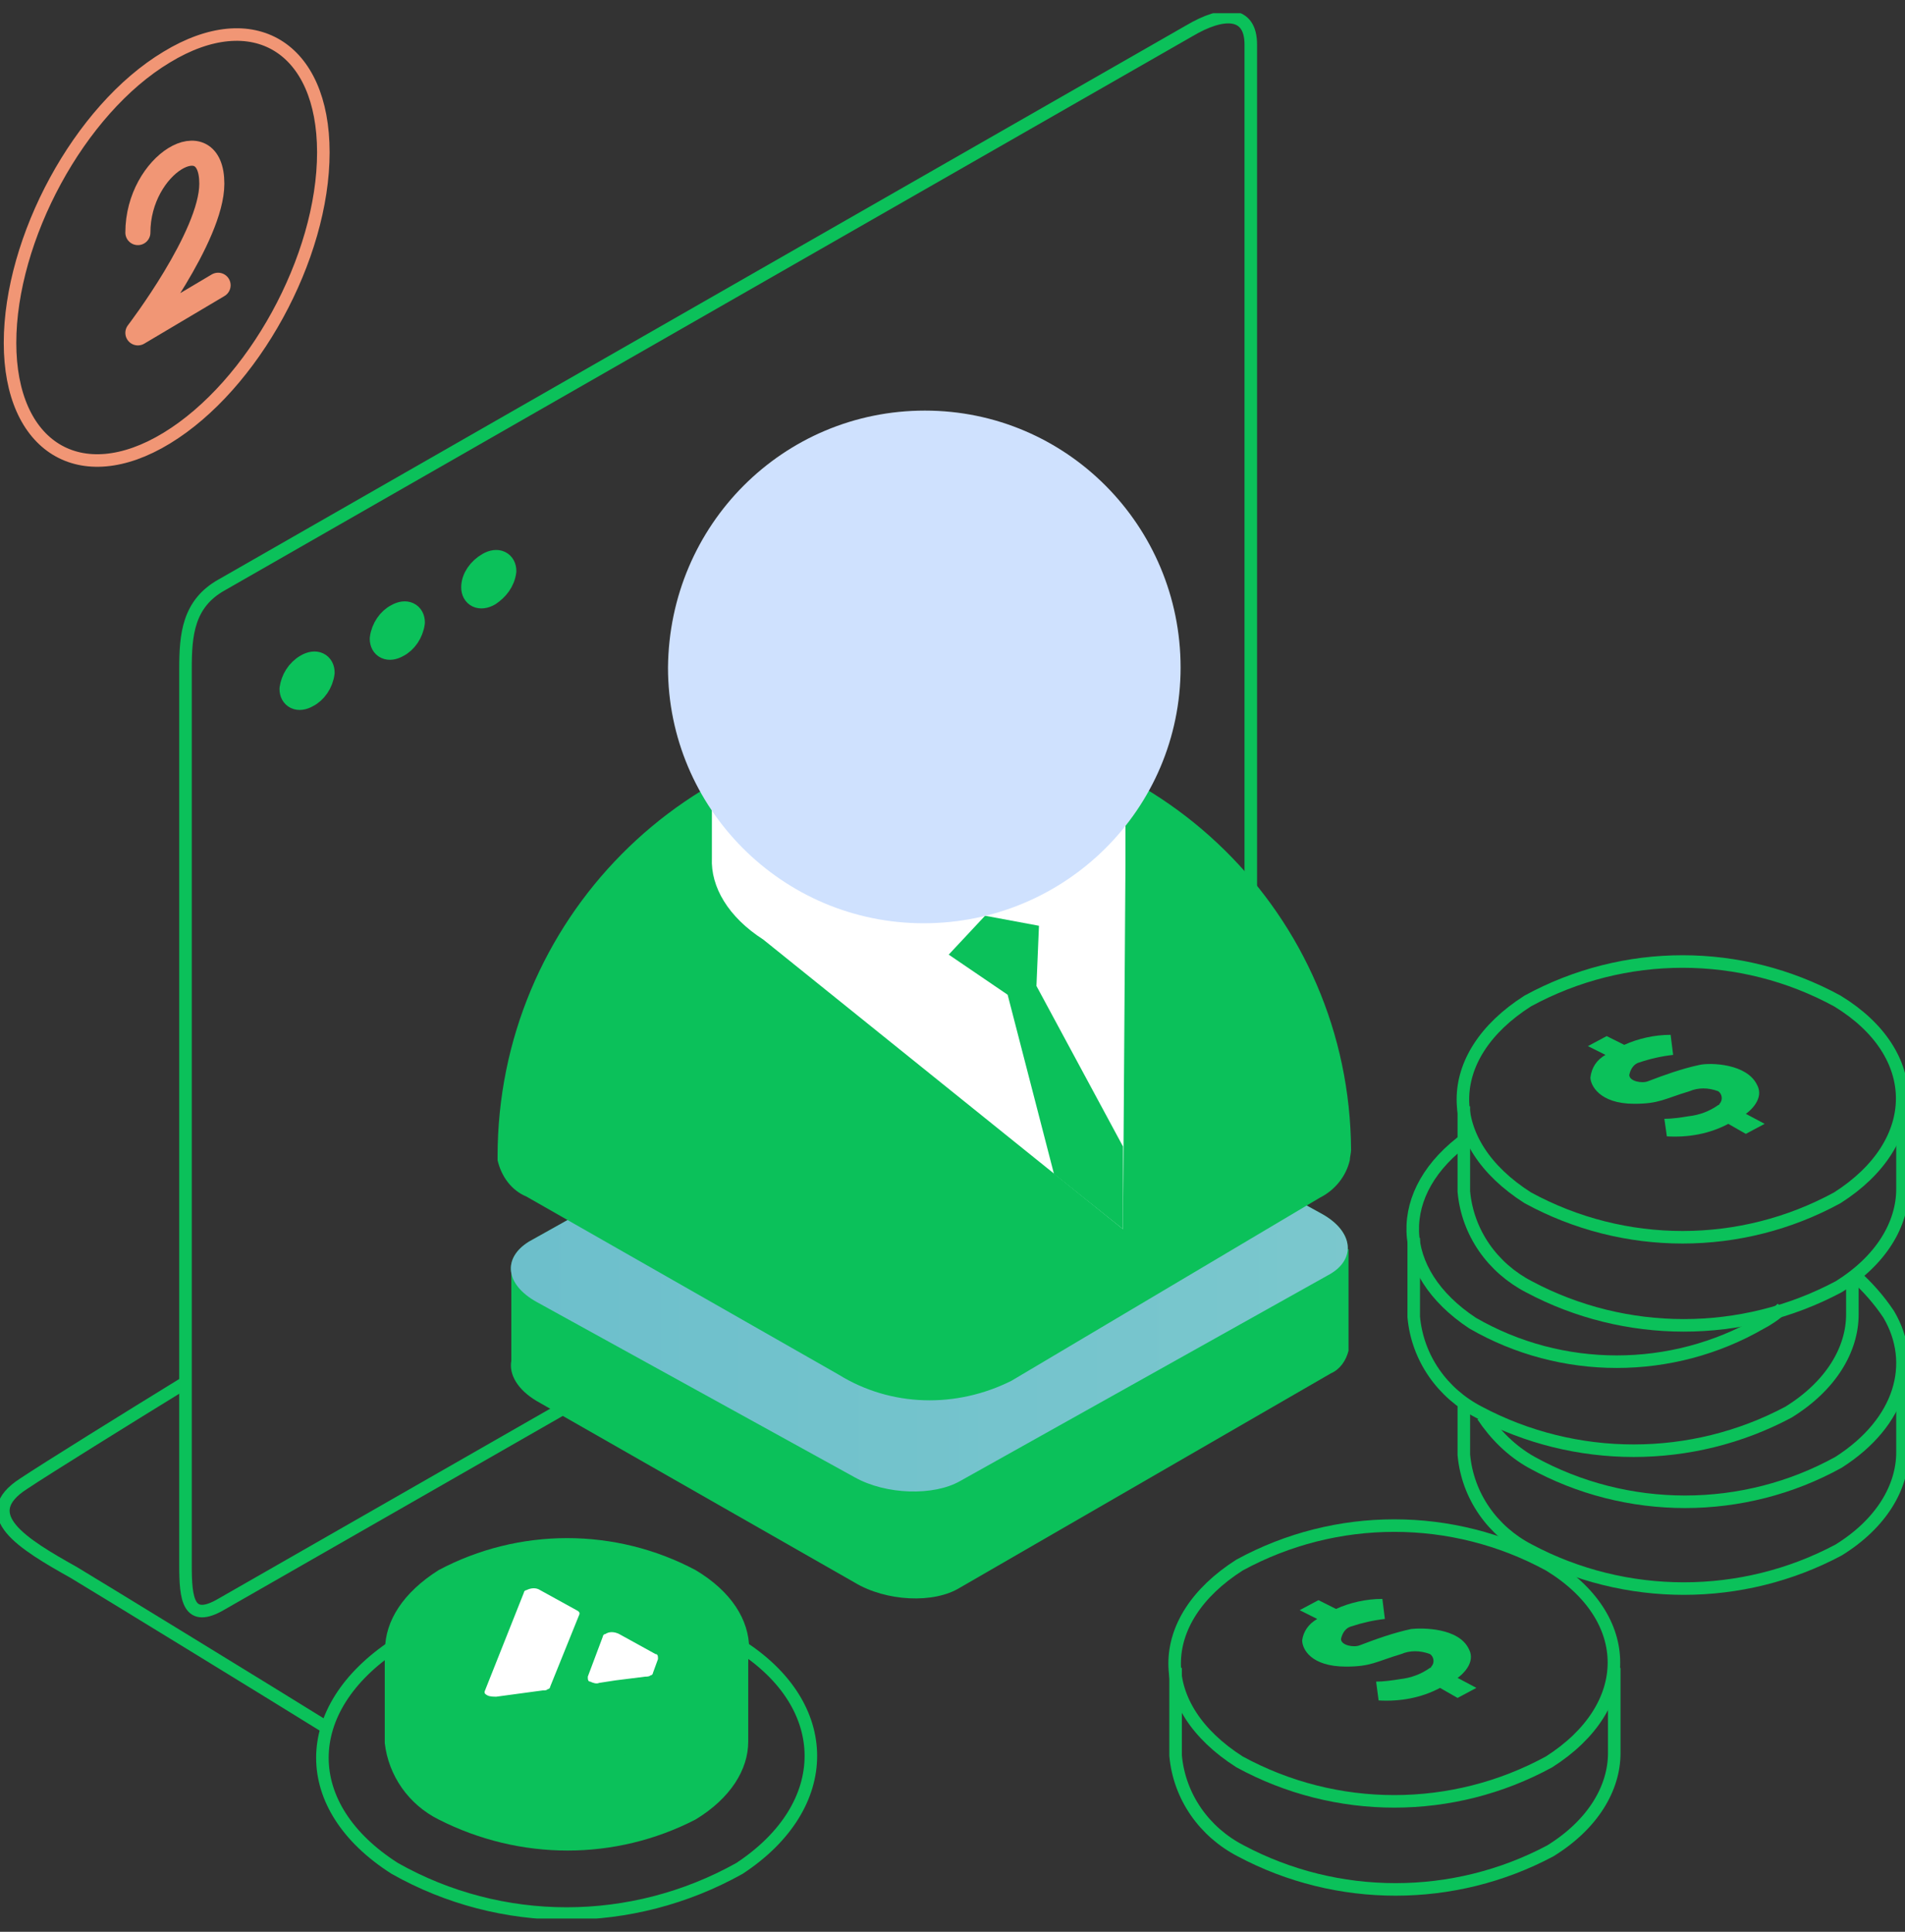 <svg width="72" height="73" viewBox="0 0 72 73" fill="none" xmlns="http://www.w3.org/2000/svg">
<rect x="0" y="0" width="72" height="73" fill="#333333" stroke="none"/>
<g clip-path="url(#clip0_3300_4502)">
<path d="M6.963 52.273C4.879 53.552 1.752 55.495 0.9 56.063C-0.948 57.247 0.852 58.337 2.794 59.426C3.742 59.995 10.468 64.115 12.221 65.205" stroke="#0BC15A" stroke-width="0.474" stroke-linecap="round" stroke-linejoin="round"/>
<path d="M14.921 62.174C18.995 59.9 23.921 59.9 27.947 62.174C31.547 64.448 31.547 68.237 27.947 70.606C23.874 72.879 18.947 72.879 14.921 70.606C11.274 68.284 11.274 64.59 14.921 62.174Z" stroke="#0BC15A" stroke-width="0.474"/>
<path d="M8.384 22.1L44.953 1.163C46.232 0.405 47.274 0.405 47.274 1.684V36.5C47.274 37.779 46.232 38.916 44.953 39.674L8.384 60.611C7.105 61.369 7.011 60.421 7.011 59.142V25.274C7.011 23.995 7.105 22.811 8.384 22.1Z" stroke="#0BC15A" stroke-width="0.474"/>
<path fill-rule="evenodd" clip-rule="evenodd" d="M11.605 25.179C11.937 24.989 12.174 25.132 12.174 25.416C12.127 25.795 11.89 26.126 11.605 26.268C11.274 26.458 11.037 26.316 11.037 26.032C11.085 25.7 11.274 25.368 11.605 25.179ZM15.016 23.284C15.348 23.095 15.585 23.237 15.585 23.521C15.537 23.9 15.3 24.232 15.016 24.374C14.684 24.563 14.448 24.421 14.448 24.137C14.495 23.758 14.732 23.426 15.016 23.284ZM18.474 21.342C18.805 21.153 19.042 21.295 19.042 21.579C18.995 21.958 18.758 22.242 18.474 22.432C18.142 22.621 17.905 22.479 17.905 22.195C17.905 21.863 18.142 21.532 18.474 21.342Z" fill="#0BC15A" stroke="#0BC15A" stroke-width="0.947" stroke-linecap="round" stroke-linejoin="round"/>
<path fill-rule="evenodd" clip-rule="evenodd" d="M50.968 51.042C50.874 51.421 50.637 51.753 50.305 51.895L36.284 59.995C35.29 60.611 33.49 60.516 32.305 59.805L20.274 52.937C19.563 52.511 19.232 51.942 19.326 51.421V47.868L31.121 47.963L34.011 46.305C35.005 45.689 36.805 45.784 37.99 46.447L40.405 47.821L50.968 47.205V51.042Z" fill="#0BC15A"/>
<path fill-rule="evenodd" clip-rule="evenodd" d="M19.99 46.921L33.964 39.105C34.958 38.537 36.758 38.584 37.942 39.248L49.974 45.879C51.158 46.542 51.253 47.584 50.258 48.153L36.285 55.969C35.29 56.537 33.49 56.49 32.306 55.827L20.274 49.195C19.09 48.532 18.995 47.537 19.99 46.921Z" fill="#0BC15A"/>
<path opacity="0.7" fill-rule="evenodd" clip-rule="evenodd" d="M19.99 46.921L33.964 39.105C34.958 38.537 36.758 38.584 37.942 39.248L49.974 45.879C51.158 46.542 51.253 47.584 50.258 48.153L36.285 55.969C35.29 56.537 33.49 56.49 32.306 55.827L20.274 49.195C19.09 48.532 18.995 47.537 19.99 46.921Z" fill="url(#paint0_linear_3300_4502)"/>
<path d="M5.211 8.79C5.211 6.184 8.006 4.574 8.006 6.942C8.006 8.932 5.211 12.579 5.211 12.579L8.243 10.779" stroke="#F19675" stroke-width="0.947" stroke-linecap="round" stroke-linejoin="round"/>
<path d="M6.3 2.158C9.568 0.169 12.221 1.779 12.221 5.758C12.221 9.737 9.568 14.569 6.3 16.558C3.032 18.548 0.379 16.89 0.379 12.958C0.379 9.027 2.984 4.148 6.3 2.158Z" stroke="#F19675" stroke-width="0.474"/>
<path fill-rule="evenodd" clip-rule="evenodd" d="M51.064 43.463C51.064 43.558 51.016 43.748 51.016 43.842C50.874 44.458 50.448 44.979 49.879 45.263L38.227 52.179C36.142 53.221 33.679 53.174 31.69 51.942L19.895 45.216C19.327 44.979 18.948 44.458 18.806 43.842V43.7C18.806 34.795 25.958 27.548 34.864 27.5C43.769 27.453 51.016 34.558 51.064 43.463Z" fill="#0BC15A"/>
<path fill-rule="evenodd" clip-rule="evenodd" d="M29.132 27.357C32.164 25.605 37.09 25.605 40.121 27.357C41.685 28.257 42.585 29.631 42.537 30.815V32.615L42.443 46.447L28.848 35.505C27.521 34.652 26.858 33.515 26.906 32.426V30.768C26.858 29.205 27.569 28.257 29.132 27.357Z" fill="white"/>
<path fill-rule="evenodd" clip-rule="evenodd" d="M42.442 43.321V46.448L39.836 44.363L38.084 37.59L35.857 36.074L37.231 34.605L39.268 34.984L39.173 37.258L42.442 43.321Z" fill="#0BC15A"/>
<path fill-rule="evenodd" clip-rule="evenodd" d="M34.958 15.516C40.31 15.516 44.621 19.873 44.621 25.226C44.621 30.579 40.263 34.889 34.91 34.889C29.558 34.889 25.247 30.531 25.247 25.226C25.294 19.826 29.605 15.516 34.958 15.516Z" fill="#CFE1FE"/>
<path fill-rule="evenodd" clip-rule="evenodd" d="M26.289 68.757C23.258 70.321 19.658 70.321 16.579 68.757C15.442 68.189 14.684 67.1 14.542 65.868V62.694H28.279V65.821C28.279 66.863 27.616 67.952 26.289 68.757Z" fill="#0BC15A"/>
<path fill-rule="evenodd" clip-rule="evenodd" d="M16.579 59.332C19.61 57.721 23.258 57.721 26.289 59.332C28.989 60.942 28.989 63.642 26.289 65.348C23.258 66.958 19.61 66.958 16.579 65.348C13.879 63.642 13.879 61.037 16.579 59.332Z" fill="#0BC15A"/>
<path fill-rule="evenodd" clip-rule="evenodd" d="M19.8 60.184C19.8 60.137 19.848 60.09 19.895 60.09C20.085 59.995 20.274 59.995 20.416 60.09L21.79 60.847C21.885 60.895 21.932 60.942 21.885 61.037L20.795 63.737C20.795 63.784 20.748 63.832 20.701 63.832C20.653 63.879 20.606 63.879 20.511 63.879L18.758 64.116C18.664 64.116 18.521 64.116 18.427 64.069C18.332 64.021 18.285 63.974 18.332 63.879L19.8 60.184ZM22.216 63.358C22.216 63.453 22.216 63.547 22.311 63.547C22.406 63.595 22.548 63.642 22.643 63.595L23.258 63.5L24.395 63.358C24.443 63.358 24.537 63.358 24.585 63.311C24.632 63.311 24.679 63.263 24.679 63.216L24.869 62.695C24.869 62.6 24.869 62.505 24.774 62.505L23.401 61.748C23.211 61.653 23.021 61.653 22.879 61.748C22.832 61.748 22.785 61.795 22.785 61.842L22.216 63.358Z" fill="white"/>
<path d="M71.905 51.753V54.879C71.905 56.206 71.1 57.579 69.489 58.574C65.842 60.516 61.437 60.516 57.789 58.574C56.416 57.864 55.468 56.537 55.326 54.974V52.937" stroke="#0BC15A" stroke-width="0.474"/>
<path d="M70.106 48.2C70.579 48.627 71.005 49.1 71.385 49.669C72.474 51.516 71.858 53.742 69.49 55.258C65.89 57.248 61.484 57.248 57.885 55.258C57.127 54.832 56.511 54.216 56.037 53.505" stroke="#0BC15A" stroke-width="0.474"/>
<path d="M70.011 48.39V49.669C70.011 50.995 69.205 52.369 67.595 53.364C63.947 55.306 59.542 55.306 55.895 53.364C54.521 52.653 53.574 51.327 53.432 49.764V46.779" stroke="#0BC15A" stroke-width="0.474"/>
<path d="M55.658 42.848C55.61 42.895 55.516 42.942 55.468 42.99C52.626 45.027 52.721 48.058 55.658 50C59.021 51.942 63.189 51.942 66.552 50C66.742 49.906 67.121 49.669 67.358 49.432" stroke="#0BC15A" stroke-width="0.474"/>
<path d="M71.905 41.806V44.932C71.905 46.258 71.1 47.632 69.489 48.627C65.842 50.569 61.437 50.569 57.789 48.627C56.416 47.916 55.468 46.59 55.326 45.027V41.806" stroke="#0BC15A" stroke-width="0.474"/>
<path d="M57.742 37.826C61.39 35.837 65.795 35.837 69.442 37.826C72.711 39.816 72.711 43.179 69.442 45.263C65.795 47.252 61.39 47.252 57.742 45.263C54.474 43.179 54.474 39.91 57.742 37.826Z" stroke="#0BC15A" stroke-width="0.474"/>
<path fill-rule="evenodd" clip-rule="evenodd" d="M63 42.942C63.805 42.99 64.61 42.848 65.321 42.469L65.984 42.848L66.695 42.469L65.984 42.09C66.126 41.995 66.695 41.521 66.41 41C66.031 40.195 64.658 40.148 64.231 40.242C63.568 40.384 62.905 40.621 62.289 40.858C62.053 40.953 61.579 40.858 61.579 40.621C61.626 40.384 61.768 40.195 61.958 40.148C62.384 40.005 62.81 39.911 63.237 39.863L63.142 39.105C62.526 39.105 61.91 39.248 61.389 39.484L60.726 39.153L60.016 39.532L60.679 39.863C60.347 40.053 60.158 40.337 60.11 40.716C60.11 41 60.442 41.711 61.768 41.711C62.716 41.711 62.905 41.521 63.852 41.237C64.184 41.095 64.563 41.095 64.942 41.237C65.084 41.332 65.131 41.569 64.989 41.711C64.989 41.758 64.942 41.758 64.942 41.758C64.61 41.995 64.231 42.137 63.805 42.184C63.521 42.232 63.189 42.279 62.905 42.279L63 42.942Z" fill="#0BC15A"/>
<path d="M61.011 63.026V66.247C61.011 67.574 60.205 68.947 58.595 69.942C54.947 71.884 50.542 71.884 46.895 69.942C45.521 69.232 44.574 67.905 44.432 66.342V63.026" stroke="#0BC15A" stroke-width="0.474"/>
<path fill-rule="evenodd" clip-rule="evenodd" d="M46.848 59.142C50.495 57.153 54.9 57.153 58.548 59.142C61.816 61.132 61.816 64.495 58.548 66.579C54.9 68.569 50.495 68.569 46.848 66.579C43.579 64.495 43.579 61.227 46.848 59.142Z" stroke="#0BC15A" stroke-width="0.474"/>
<path fill-rule="evenodd" clip-rule="evenodd" d="M52.105 64.258C52.911 64.305 53.716 64.163 54.426 63.784L55.09 64.163L55.8 63.784L55.09 63.405C55.232 63.31 55.8 62.837 55.516 62.316C55.137 61.51 53.763 61.51 53.337 61.558C52.674 61.7 52.011 61.937 51.395 62.173C51.158 62.268 50.684 62.173 50.684 61.937C50.732 61.7 50.874 61.51 51.063 61.463C51.489 61.321 51.916 61.226 52.342 61.179L52.247 60.421C51.632 60.421 51.016 60.563 50.495 60.8L49.832 60.468L49.121 60.847L49.784 61.179C49.453 61.368 49.263 61.653 49.216 61.984C49.216 62.316 49.547 62.979 50.874 62.979C51.821 62.979 52.011 62.789 52.958 62.505C53.289 62.363 53.669 62.363 54.047 62.505C54.19 62.6 54.237 62.837 54.095 62.979C54.095 63.026 54.047 63.026 54.047 63.026C53.716 63.263 53.337 63.405 52.911 63.453C52.626 63.5 52.295 63.547 52.011 63.547L52.105 64.258Z" fill="#0BC15A"/>
</g>
<defs>
<linearGradient id="paint0_linear_3300_4502" x1="19.317" y1="47.556" x2="50.966" y2="47.556" gradientUnits="userSpaceOnUse">
<stop stop-color="#97BEFC"/>
<stop offset="1" stop-color="#ABCAFF"/>
</linearGradient>
<clipPath id="clip0_3300_4502">
<rect width="72" height="72" fill="white" transform="translate(0 0.5)"/>
</clipPath>
</defs>
</svg>
